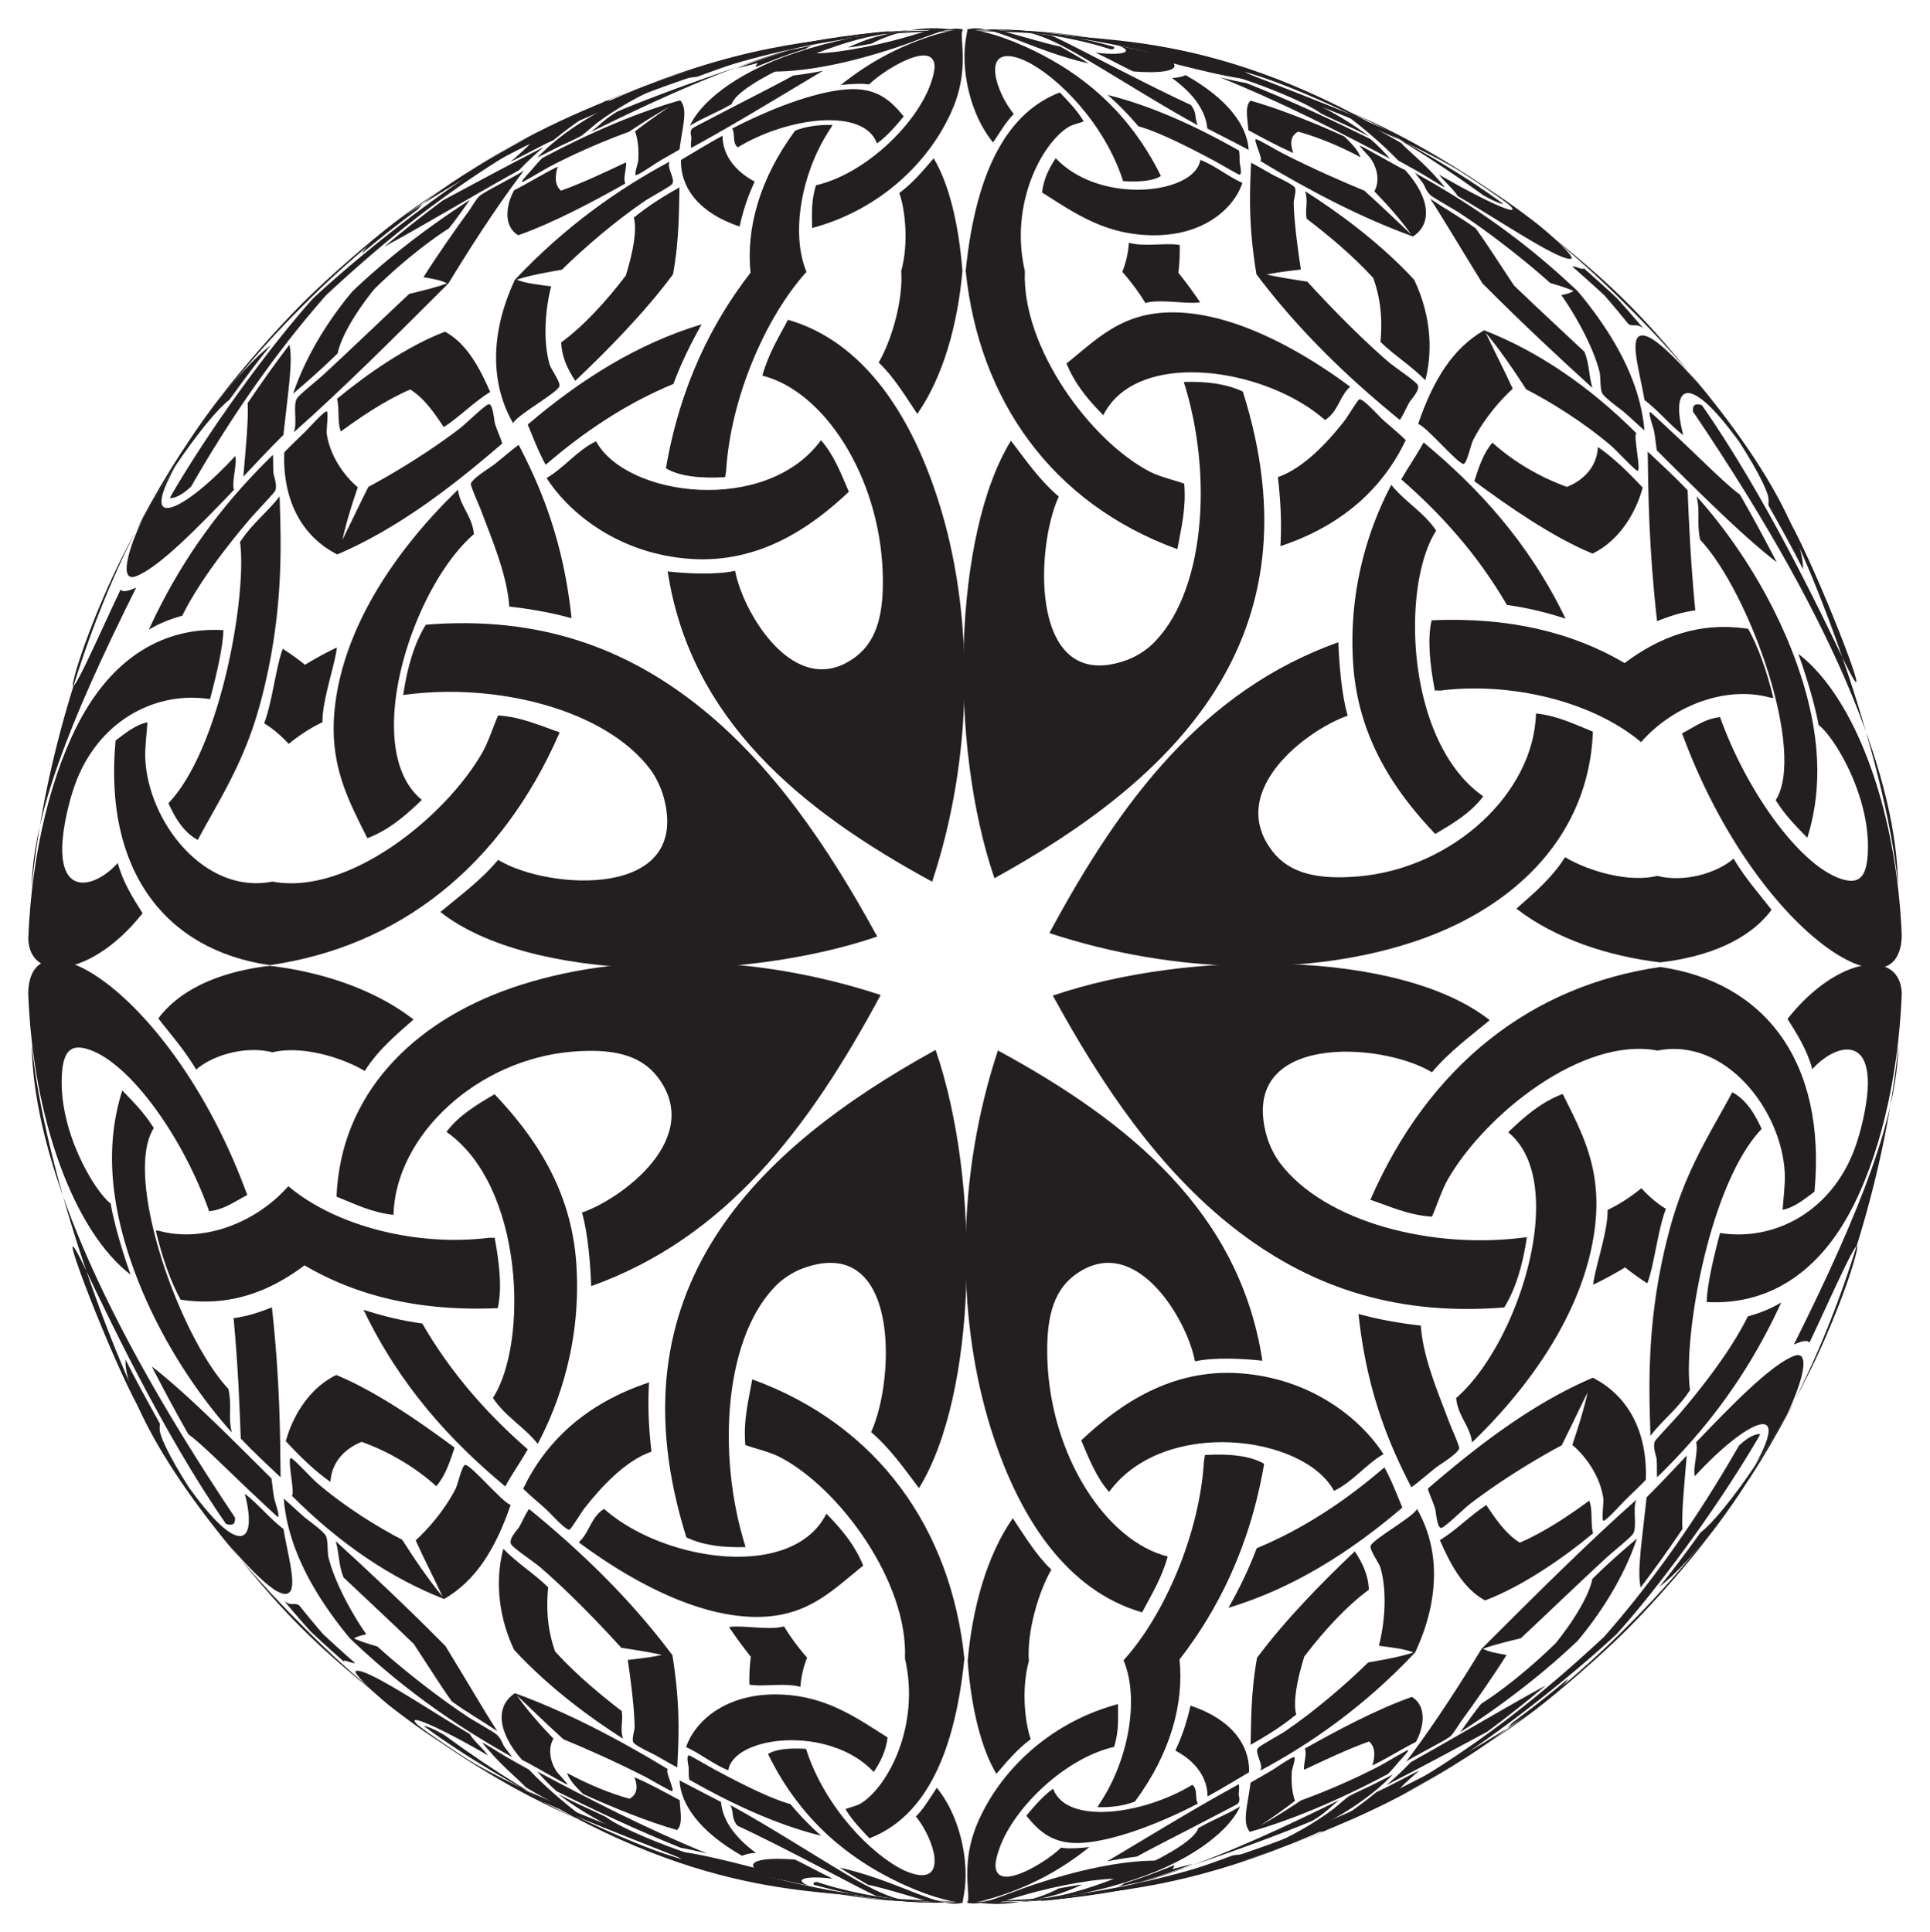 <svg xmlns="http://www.w3.org/2000/svg" viewBox="0 0 1646.054 1648.161"><g fill="#231F20"><path d="M1358.123 330.891c-3.427-12-2.295-19.382-6.743-30.749-16.804-15.877-38.1-35.383-60.14-56.61-13.57-20.444-23.801-36.538-32.548-48.654-13.422-9.717-25.228-16.153-38.922-25.355 10.047 15.124 24.332 39.454 44.545 72.18 33.883 34.135 68.704 66.436 93.808 89.188zM1209.459 361.726c6.393 1.242 33.505 33.75 38.678 34.013 2.887.114 6.273-16.452 8.195-20.237 9.648-18.903 23.613-34.593 33.844-43.915-7.823-17.01-16.503-33.69-23.09-47.828 11.962 14.399 23.51 31.196 34.564 48.35 20.094 10.33 48.409 27.583 72.56 48.259 4.657 3.992 20.405 21.141 22.373 21.218 3.473.08-4.015-31.13-.885-31.97-40.994-40.935-84.875-70.322-129.946-87.902-26.952 15.63-43.399 42.399-56.293 80.012zM1171.184 237.097c7.53 20.82 7.546 39.552 6.179 54.581 12.33 11.955 26.049 20.137 38.252 32.684 5.57-21.094 6.419-52.262-9.538-85.783-30.86-33.223-66.963-58.955-92.96-75.46 2.863 8.669-.196 14.32 1.261 23.4 16.732 12.871 37.736 29.78 56.806 50.578zM1074.762 137.264c43.328 26.165 87.155 48.85 130.317 64.457 16.76-10.773 14.584-33.247-6.767-56.776-3.396-.91-36.236-20.354-38.429-20.6-1.246-.126 8 9.118 9.426 11.297 7.242 11.114 6.341 21.624 2.806 27.532 11.726 12.074 23.167 25.026 31.436 36.817-12.847-12.034-26.215-25.105-39.903-37.328-18.253-7.48-44.964-19.22-69.499-31.745-4.676-2.39-21.2-12.167-22.864-12.228-2.991-.08 6.789 18.073 3.477 18.574zM1514.449 682.58c8.558 13.66 18.05 22.774 26.974 32.082 10.331-32.884 14.193-77.141-5.297-137.714-21.34-66.19-59.463-120.698-89.139-153.56 3.391 14.037-.186 21.323 3 36.957 42.38 45.129 90.647 181.274 64.462 222.234zM1445.874 520.639c-4.077-41.988-5.383-74.736-6.552-102.458-11.057-11.597-22.4-22.048-34.052-32.955.599 36.564.821 81.053 8.016 144.666 10.342-4.255 20.93-7.68 32.588-9.253z"/><path d="M1272.823 377.6c-7.364 8.488-11.425 20.264-15.425 32.855 28.543 21.082 66.16 47.47 100.853 61.78 23.809-11.556 37.46-36.306 42.732-56.314-12.294-13.2-24.978-25.542-38.154-34.617-.763 15.719-10.96 27.888-26.406 34.02-22.18-7.867-45.439-21.25-63.6-37.724zM999.59 66.573c19.64 14.066 29.01 29.307 30.061 42.996 11.611 6.092 23.36 11.896 35.301 18.273-1.118-20.066-17.077-43.21-53.813-63.76-2.435 1.273-6.052 2.16-11.55 2.491zM1285.22 516.073c17.81 2.371 34.316 6.533 50.019 11.675-31.464-65.29-74.765-111.917-121.092-150.348-5.7 10.55-12.725 20.48-19.07 31.502 33.66 29.313 64.859 63.691 90.143 107.171zM1185.588 135.437c-5.251-5.987-10.265-11.307-16.865-16.91-32.09-15.834-66.479-32.055-105.569-47.625-6.552-1.171-14.194-2.871-22.357-4.791 54.833 22.213 101.116 46.261 144.79 69.326zM1510.008 595.138l2.403.095c-5.742-23.788-13.09-43.944-21.393-58.82-41.27-6.313-75.189 6.481-105.39 29.187-44.809-26.308-98.716-39.362-164.634-36.492-3.53 15.046-1.87 35.544 2.734 59.899l4.733.057c58.746-7.472 128.957 8.52 171.174 43.966 28.345-32.196 73.513-48.239 110.373-37.892zM1293.289 775.097c33.071 25.578 78.033 40.588 122.746 45.834 40.767-4.764 75.552-18.946 94.908-44.85-10.575-13.625-22.172-26.48-32.438-43.675-13.222 11.858-41.375 20.772-65.093 14.744-24.093 5.984-58.74-4.039-78.643-15.982-10.848 17.495-26.173 30.42-41.48 43.93z"/><path d="M1533.765 557.734c6.269 17.298 14.19 43.27 17.238 60.585 14.48 11.327 45.704 63.593 41.81 112.386-1.482 18.346-8.269 22.555-19.528 19.857-34.95-8.44-82.568-72.455-106.249-138.833-12.87 1.32-21.796 8.36-32.445 13.807 62.583 169.87 186.244 246.04 187.374 172.225-4.503-108.676-40.279-203.282-88.2-240.027zM957.206 231.906c8.18 9.268 15.101 18.91 19.646 26.557 12.37-3.68 36.082 1.323 46.727-.642a421.159 421.159 0 00-18.592-25.218 154.679 154.679 0 001.163-23.592c-11.047-2.128-30.01 1.752-43.354-1.92-.362 6.89-2.087 15.898-5.59 24.815zM1428.122 370.555c-3.776-3.498-20.09-18.968-20.75-19.035-2.024-.131 2.745 13.089 3.325 16.186 1.25 6.72 1.391 10.758 2.396 16.523 39.268 39.01 74.021 73.613 102.274 95.395-9.565-18.43-19.99-37.858-31.427-57.735-12.226-8.794-35.231-32.25-55.818-51.334zM1193.855 358.22c3.165-4.53 4.696-8.717 8.121-14.985 1.324-2.426 9.193-10.138 7.19-14.677-1.503-3.359-19.721-15.33-24.765-19.67-25.26-21.755-51.88-49.386-69.359-68.6-11.54-1.832-23.208-3.539-34.544-6.087 9.062-2.006 19.195-3.1 28.995-4.272-2.718-17.862-5.78-40.782-6.13-56.826-.061-3.073 2.798-11.038.75-13.402-2.754-3.155-15.616-8.93-18.72-10.652-7.865-4.36-12.458-7.175-18.375-10.235-1.004 22.915-2.707 51.316 4.583 95.164 35.991 47.848 77.38 87.657 122.254 124.243zM1378.967 254.274c-10.126-9.422-20.476-18.696-28.507-25.75 1.31 2.858-8.4-2.347-9.285-.977 9.424 8.2 18.463 16.337 27.149 24.385a760.507 760.507 0 0120.55 24.525c5.062 2.632 6.327-1.023 12.615 3.555-6.36-7.505-14.496-16.907-22.522-25.738zM1160.227 134.083c-1.237-4.736-6.897-11.3-13.8-17.755-24.971-11.423-56.822-24.105-79.929-30.448-5.063 5.058-2.374 15.392-1.836 25.176 12.94 6.99 25.894 13.987 38.463 19.433-3.45-9.048-1.913-15.046 4.062-18.186 15.718 4.324 34.804 11.88 53.04 21.78zM934.554 44.983c11.606 5.46 22.165 11.271 31.898 15.913 26.912 2.21 38.837-1.427 34.341-6.773 30.34 7.742 54.518 13.277 66.835 13.694-11.38-4.79-28.33-10.952-49.001-16.98l-.74-.09c-3.786 1.233-30.73-4.782-63.84-11.78 13.747 5.057 3.738 8.681-18.156 6.07l-1.337-.054zM1206.8 147.478c2.054 2.766 4.414 5.399 7.177 9.435 1.082 1.577 2.57 6.599 6.348 9.795 2.818 2.377 18.97 11.384 24.102 14.728 26.093 17.02 56.886 41.24 77.73 59.965 6.719 1.991 13.167 3.926 19.85 6.769-2.385 1.84-6.323 2.664-10.37 3.604 13.03 18.43 27.49 45.068 32.608 65.585 1.013 4.083.289 14.998 2.427 18.35 2.89 4.503 15.135 12.99 18.122 15.575 7.617 6.581 12.07 10.974 17.707 15.83-2.874-33.96-18.754-72.994-56.727-118.496-48.874-46.49-95.296-76.862-138.975-101.14zM862.753 26.194c-20.969-.615-32.614.032-36.449.237 2.836-.208 10.637-1.093 23.374-1.164 8.383.06 16.936.403 28.182 1.393-5.128-.559-7.995-.65-1.792-.246-2.045-.104 7.552.473 18.031 1.397-12.335-1.073-21.4-1.422-31.346-1.617z"/><path d="M968.779 41.176c7.321 1.381 15.61 3.145 20.48 3.843-50.089-14.363-96.7-17.128-98.936-17.06-1.265.042 3.697.267 21.288 2.088 48.292 5.007 90.942 14.932 97.81 17 16.16 4.063 39.592 11.06 55.078 16.443-23.617-11.53-108.185-33.597-213.78-36.528-16.616-.598-25.061-.355-25.852-.35-.769.006 5.56-.223 18.077-.373 22.411-.266 65.593-1.653 125.835 14.937z"/><path d="M1265.313 166.751c8.833 4.92 14.127 7.035 16.922 7.23-75.236-54.939-168.988-95.96-205.81-108.103-4.818-1.589-8.841-2.83-10.832-3.418-25.603-7.547 92.485 34.798 133.692 56.42 13.705 7.453 30.8 17.376 46.63 27.546C1172.553 102.285 1002.168 39.37 894.29 29.68c76.935 5.885 190.1 5.762 371.023 137.071zM1483.343 376.98c-7.165-12.128-15.624-24.993-28.463-41.953-17.5-21.257-38.51-42.87-48.753-47.464-19.89-8.866-8.318 25.589-3.563 53.658 10.933 8.175 22.958 22.498 33.082 30.003-11.262-42.707 4.062-54.929 47.697 5.756z"/><path d="M1150.716 95.241c16.55 7.646 31.397 15.136 51.157 26.152 3.16 1.54 7.39 3.502 12.47 6.203 29.23 15.543 112.415 69.953 173.45 130.692 61.618 61.555 112.788 140.116 119.927 164.125 1.19 4.023.4 6.39.548 8.656 11.52 20.562 20.586 36.762 29.512 54.479.852-34.165-49.986-125.347-150.205-224.854C1288.152 160.216 1194.4 113.78 1150.716 95.24z"/><path d="M1527.06 445.839c23.439 42.616 69.209 160.007 52.735 131.641-1.458-2.515-3.924-7.257-6.518-12.672-20.806-43.462-68.466-143.128-121.78-219.18-5.274-1.751-8.226-.422-7.584 5.433 129.798 191.838 173.447 319.328 174.896 403.206-10.952-107.782-72.456-278.75-117.463-352.898 9.805 15.232 19.292 31.69 25.715 44.47zM1358.553 624.124c-15.298-6.127-30.092-13.615-48.557-15.524-1.71 67.873-71.119 132.446-152.255 139.067-33.324 2.692-57.53-2.204-72.466-21.463-40.337-52.238 30.738-104.269 64.136-115.7-5.338-18.005-7.23-44.77-8.015-62.639-114.703 40.948-185.279 134.284-246.384 248.075 107.33 35.37 223.939 37.401 314.81 6.02 84.325-29.2 145.483-90.686 148.73-177.836zM864.632 97.277c-15.419-19.042-26.763-55.522.969-48.592 2.544.64 6.112 1.882 9.209 3.355 27.11 12.908 67.461 53.457 83.082 102.492 14.435.838 25.806-.224 32.226-4.44-29.267-59.315-72.477-89.244-107.23-106.32-26.56-13.036-46.194-17.828-57.725-18.983-.18 3.174-3.162 12.563-2.481 28.155.96 21.764 8.072 48.569 24.256 68.625 6.07-8.835 10.92-17.698 17.694-24.292z"/><path d="M1060.009 334.057c-13.926-6.64-31.011-8.86-50.356-8.239 25.64 80.913 17.6 182.172-27.668 224.458-5.943 5.536-14.212 10.28-20.895 12.733-82.763 30.154-78.67-94.656-58.104-139.447-16.189-13.723-28.255-31.2-40.755-47.627-49.15 79.598-53.47 258.453-14.083 373.21 152.666-84.26 278.543-204.124 211.86-415.088z"/><path d="M1004.165 468.483c3.215-18.052 7.61-34.528 5.851-55.861-6.62-2.61-20.327-5.623-29.128-10.143-50.883-26.233-109.613-106.326-106.808-171.265-13.302-57.002 14.44-108.94 37.3-122.961 3.559-2.173 10.164-3.511 12.912-4.72-6.11-10.148-13.54-17.364-20.414-24.688-42.902 16.483-71.333 63.721-80.264 152.253 11.34 110.097 73.373 198.34 180.55 237.385zM928.621 54.144c-7.466-4.822-18.194-11.055-24.31-14.446-12.632-2.365-43.046-11.885-52.322-13.873-4.328-.926-3.812-.734.038-.58 10.444.421 54.342 3.555 95.343 16.843 3.76-.085 2.867-1.362 2.602-2.232-56.842-15.661-98.52-15.388-116.745-14.304-8.03.48-7.01 1.035-7.834-.38 18.174-6.245 53.968 17.936 103.228 28.972z"/><path d="M917.782 30.295c6.494.735 12.69 1.52 22.852 3.227 44.077 6.832 159.166 43.603 186.084 63.322 15.49 7.46 26.105 11.718 40.79 19.452-20.82-16.367-62.622-40.01-121.994-58.848-54.066-17.138-96.092-23.452-127.732-27.153zM1195.243 122.156a724.798 724.798 0 00-52.26-27.96c7.364 5.817 27.923 20.496 49.558 42.74 6.64 3.733 11.8 6.48 19.856 11.123 3.732 2.151 18.289 11.417 19.775 11.603.479.044-8.01-9.302-9.85-11.295-10.325-11.171-24.575-22.936-27.08-26.211zM896.774 30.421c-8.858-1.586-15.666-2.436-22.18-3.186 10.674 2.062 24.112 7.068 49.272 21.794 30.24 17.705 67.54 41.48 97.738 57.841-3.202-7.063-.442-10.514-6.012-17.375-42.2-19.349-108.943-55.527-118.818-59.074zM1224.074 711.38c15.469-9.13 30.657-18.218 40.925-32.128-66.402-46.333-70.184-180.202-40.117-226.578-10.914-16.229-26.48-24.37-38.253-39.057-17.566 33.166-37.341 87.18-32.417 154.416 4.682 63.11 36.475 108.19 69.862 143.347zM1308.321 188.82c-17.484-13.337-31.43-22.926-44.771-31.597 54.557 37.007 15.894 21.859-36.06-8.198 2.33 3.855 12.953 13.065 15.537 18.071 37.618 22.163 87.651 56 97.045 53.583 3.349-.9-14.016-18.045-31.75-31.86zM1034.854 136.747c4.083 2.176 21.255 12.19 22.166 12.23 2.759.071.379-8.569.298-10.527-.16-4.183.117-6.639-.642-10.054-39.575-22.414-76.933-38.756-111.938-47.378 8.848 7.708 17.648 16.62 26.175 26.729 16.414 4.403 41.982 17.296 63.941 29zM909.611 310.03c7.205 17.75 18.733 31.328 31.38 44.159 28.533-57.024 137.96-40.898 189.03 4.085 11.093-6.65 12.636-20.723 21.509-28.36-40.602-30.221-103.955-67.3-160.27-63.12-37.566 2.834-57.132 23.702-81.649 43.237zM1089.85 406.99c2.472 20.418 3.32 40.23 2.172 58.887 54.523-18.008 88.186-51.096 106.894-90.444-6.186-6.094-11.758-10.442-19.706-17.589-3.658-3.297-15.711-17.122-19.681-17.254-1.304-.017-10.067 14.743-12.635 18.04-14.565 18.709-35.263 40.864-57.044 48.36zM900.422 134.924c-5.22 8.022-10.155 16.843-11.667 29.25 24.31 15.328 48.307 32.49 82.798 35.884 53.382 5.198 81.327-22.92 88.025-44.038-12.357-5.612-23.69-15.003-35.812-19.617-4.692 29.233-85.37 38.816-123.344-1.479z"/><g><path d="M1112.828 1491.586c2.178 5.052-1.435 13.082-.562 18.056 16.394-7.738 36.82-17.48 55.35-24.115 5.882 4.87 5.069 13.72 2.755 20.497 11.889-5.662 25.472-14.219 37.269-20.186 7.184-13.113 9.158-30.851-3.485-38.351-30.305 10.644-65.463 29.517-91.327 44.099zM1208.522 1287.216c-3.715 7.192-36.997 25.34-39.495 31.308-1.375 3.344 7.168 14.67 8.356 18.784 5.909 20.617 3.573 47.708-1.362 66.57 10.933 1.401 21.75 2.592 29.485 5.729-12.589 4.009-25.524 6.208-38.642 8.514-18.702 18.426-46.164 42.032-70.994 58.818-4.726 3.19-21.25 11.946-23.024 14.254-3.127 4.11 5.479 14.81 1.938 19.247 43.063-23.055 88.625-54.594 132.17-100.9 22.081-47.273 20.254-89.925 1.568-122.324zM1296.178 1315.91c-12.569-7.87-21.045-21.023-28.586-32.077-13.565 8.793-25.82 21.627-39.578 29.97 8.354 18.993 19.355 41.048 38.547 51.405 32.002-12.11 67.066-36.423 92.12-57.277-2.303-7.63-.017-19.923-3.286-27.816-16.726 12.268-38.024 26.755-59.217 35.796zM1395.656 1279.275c-40.865 36.224-83.991 79.161-132.082 127.229-27.743 45.724-48.99 76.015-64.346 96.205 6.459-4.551 32.287-17.236 37.53-21.411 2.941-2.35 7.372-10.25 9.58-13.267 11.331-15.467 27.288-38.334 38.583-56.311-7.027-1.253-14.662-2.375-20.122-5.293 11.256-4.038 21.909-6.394 32.287-8.96 20.701-19.342 49.396-47.026 73.49-69.217 4.667-4.294 20.066-16.52 22.222-19.827 3.835-5.915-.716-22.057 2.858-29.148zM898.185 1525.793c-9.124 6.58-16.133 15.037-22.841 23.054 11.006 13.504 23.099 25.175 49.175 23.062 28.548-2.341 66.967-17.71 97.186-33.418-2.904-4.247.222-12.252-4.826-16-42.592 25.884-107.655 34.139-118.694 3.302zM1002.459 1493.254c18.182 9.694 27.404 23.848 27.422 39.177 11.63-6.393 23.443-13.582 35.42-20.686.619-23.75-15.504-45.356-49.974-56.832-2.693 12.555-6.703 25.233-12.868 38.34z"/><path d="M1167.465 1356.073c-.524-12.934-5.641-23.139-12-32.75-25.855 24.517-58.538 57.367-83.366 90.847-5.615 31.366-4.97 57.007-5.484 74.193 12.992-7.366 26.095-15.341 38.897-25.829-2.72-10.499.327-28.234 6.87-49.456 16.843-22.149 36.443-43.419 55.083-57.005zM1434.893 1304.328c-.754-14.403 1.419-35.956 3.692-62.715-11.05 11.647-22.506 24.034-34.196 35.584-3.824 35.91-8.32 62.707-5.112 76.924 11.49-15.044 23.173-31.346 35.616-49.793zM1071.833 1320.641c-7.043 18.653-15.318 35.333-24.1 50.855 54.847-16.553 103.14-47.01 148.284-85.49-4.685-11.234-9.151-23.24-15.297-34.316-33.358 28.715-69.149 52.507-108.887 68.951zM1203.182 1503.17c-6.258 6.765-13.788 13.604-20.613 19.511 32.52-16.62 61.867-32.7 85.786-45.428 18.029-13.342 34.497-26.449 50.083-39.555-29.896 16.052-70.126 40.285-115.256 65.472zM937.463 1539.082c-.466.838-.934 1.672-1.404 2.501 11.415.26 22.065-1.05 31.884-4.809 30.513-41.263 41.905-83.677 38.071-121.233 32.138-41.392 59.848-95.206 72.169-166.875-11.614-6.837-29.14-8.727-50.477-7.554-.28 1.645-.562 3.287-.845 4.926-3.701 62.714-34.026 132.158-68.576 170.204 14.163 34.133 3.387 87.223-20.822 122.84zM863.77 1295.1c-22.368 32.057-34.591 77.238-38.484 121.962 3.208 40.758 11.69 74.823 24.539 96.057 8.658-10.08 17.557-20.877 29.267-29.587-5.072-14.485-8.098-43.205-1.583-66.6-1.86-24.602 8.094-58.872 19.197-78.014-12.88-12.184-22.375-28.105-32.936-43.819z"/><path d="M929.081 1575.615c-7.483.855-18.161 1.6-24.117.485-12.665 12.16-43.62 30.726-52.885 22.837-4.356-3.731-3.704-10.502.09-21.597 11.803-34.454 55.447-77.359 97.99-87.191 4.258-13.615 3.4-24.421 3.342-36.484-59.468 15.87-102.47 58.789-120.668 103.597-13.354 32.96-4.999 57.613-7.514 66.156 7.59-.625 19.116-3.175 34.528-8.739 19.741-7.131 43.757-18.563 69.234-39.064zM1399.9 1013.603c-10.353 8.435-20.807 14.781-28.846 18.503.455 18.077-10.575 48.504-12.286 63.77a300.484 300.484 0 0027.21-14.768c6.175 4.923 12.487 9.462 18.967 13.601 5.876-15.275 8.903-45.352 15.88-63.566-5.99-3.485-13.548-9.542-20.926-17.54zM1033.4 1550.403c4.071-2.143 21.126-10.866 22.065-11.674 2.85-2.48.97-6.639 1.029-8.175.137-3.368.607-5.977.095-8.567-39.557 21.624-76.055 44.24-112.413 65.817 8.566-1.72 17.061-3.045 25.434-4.087 16.658-9.192 41.99-21.844 63.79-33.314zM1217.766 1269.86c1.73 5.85 3.85 9.62 6.172 16.915.9 2.824 1.556 16.6 5.254 16.551 2.734-.06 19.443-16.542 24.67-20.554 26.491-20.304 57.23-38.844 78.083-49.91 7.595-15.078 14.809-30.54 22.1-45.072-3.172 14.369-7.975 29.747-13.071 44.73 11.278 9.477 23.57 26.244 26.433 45.46.545 3.715-1.785 19.405.18 19.258 2.612-.227 15.231-14.379 18.243-17.336 7.686-7.55 12.117-11.553 17.833-17.64 1.482-37.083-12.347-70.281-45.168-87.042-49.754 21.197-95.75 55.736-140.729 94.64zM952.997 1609.466c7.83-1.63 14.404-3.02 18.714-3.884 12.19-3.625 35.315-11.289 45.766-15.669a3376.91 3376.91 0 00-17.695 4.516c1.133-1.188 1.748-2.37 1.755-3.417-10.826 4.39-29.604 11.746-42.678 15.47-.488.616-2.357 1.694-5.862 2.984zM1263.22 1453.395c-8.063 10.175-13.037 17.553-17.83 24.227 28.085-18.136 65.754-45.176 100.179-78.055 26.946-32.14 42.797-63.87 50.506-87.197-12.094 10.416-24.56 21.194-37.99 34.447-2.392 12.584-13.905 33.26-31.22 54.787-22.354 21.903-45.956 40.51-63.645 51.791z"/><path d="M1501.32 1223.31c-4.532-.214-10.45 2.603-18.173 9.788-41.448 72.255-80.974 124.337-115.1 163.18-43.649 40.598-96.109 84.889-164.09 125.417-3.998 3.401-3.094 3.92.92 2.647a762.91 762.91 0 004.629-2.65c59.905-34.931 128.534-89.996 169.269-127.753 31.673-35.05 82.718-102.674 119.866-165.843a801.49 801.49 0 002.679-4.786zM1183.596 1513.327c3.434-3.37 5.2-5.562 9.003-10.004 1.475-1.726 9.947-10.547 8.167-10.44-1.337.096-19.29 10.965-24.19 13.523-24.592 12.824-50.314 23.379-66.953 29.36-11.55 7.76-23.3 15.09-34.684 21.483 9.327-6.232 19.662-13.481 29.582-21.154-1.926-4.996-3.527-13.742-2.716-25.028.169-2.284 3.805-12.344 1.858-12.239-2.628.163-15.623 9.334-18.725 11.185-7.872 4.7-12.443 7.105-18.379 10.688-2.597 20.47-7.39 34-.56 41.871 33.287-9.294 74.14-26.036 117.597-49.245z"/><path d="M1268.026 1487.558c31.92-21.937 76.938-56.958 119.622-100.012 42.966-42.72 77.966-87.418 99.363-118.519-10.426 15.94-22.029 31.934-31.862 44.281-14.184 18.643-43.192 52.476-67.489 76.729-23.95 23.849-58.429 53.287-77.888 68.236-11.208 8.569-26.476 19.408-41.746 29.285z"/><path d="M1337.429 1432.025c-15.03 12.692-29.487 24.08-48.066 37.903-4.658 8.234-71.322 54.407-151.066 88.29-31.377 13.324-54.533 21.081-68.45 25.748-37.786 12.667 30.62-9.294 62.523-23.11-4.884 1.852-6.203 1.828-6.546 1.55-106.923 47.325-178.037 52.219-234.27 56.326 200.42-17.266 428.272-154.855 445.875-186.707z"/><path d="M1051.384 1582.723c-13.43 4.927-29.986 11.025-48.917 16.783 21.864-3.574 14.348 1.556-28.85 9.685a777.212 777.212 0 01-19.777 3.423c-77.198 12.24-74.119 8.661-54.206 7.073-15.222 1.341-26.56 1.929-38.359 2.244-22.931.39-35.284-.344-37.757-.406-1.71-.043 6.008.333 24.463-.246 72.157-1.74 136.874-13.04 178.242-24.016 38.206-10.147 50.795-18.303 25.16-14.54z"/><path d="M898.828 1617.891c-5.24 1.4-10.175 2.27-11.608 2.591 23.605-2.75 47.08-6.305 80.375-17.343 53.99-17.924 82.374-44.52 90.058-62.158-12.328 7.35-23.386 11.32-35.602 18.453-5.865 18.461-86.456 52.688-123.223 58.457z"/><path d="M995.32 1604.396c3.18-.887 7.544-2.227 6.23-2.233-6.312 1.595-19.402 4.698-27.781 6.444-48.04 10.005-104.864 13.406-100.982 13.33-12.862.78 14.958-.137 37.186-8.84 3.581-1.403 10.165-4.072 12.914-5.431-5.998.525-13.171 2.032-19.817 3.2-39.496 20.323-70.893 11.292-78.352 10.762 11.417.713 70.502 5.9 170.602-17.232z"/><path d="M864.13 1622.204c-14.91 1.214-25.374 4.494 1.273-3.347 2.534-.746 6.072-1.815 9.139-2.69 27.134-7.737 63.21-14.515 80.555-13.358 14.446-5.493 25.782-11.182 32.266-15.7-32.229-.15-70.312 8.92-104.52 20.144-26.843 8.812-46.926 19.592-57.596 15.633.152-1.5-2.426-1.416-2.03-1.34 1.14.22 8.246 1.393 23.68 1.403 5.787.083 10.55.005 17.233-.745zM974.066 1375.382c7.808-14.798 16.639-28.817 21.869-47.661-52.572-13.101-99.746-85.847-102.649-167.606-1.168-33.55 4.054-57.77 22.861-72.08 51.455-38.977 96.453 37.505 103.008 73.191 16.924-3.6 41.357-2.29 57.511-.52-19.258-126.076-112.572-203.3-225.567-264.633-35.5 107.167-35.134 223.386-8.34 314.902 24.783 84.447 67.931 146.135 131.307 164.407zM1545.72 911.997c22.043-24.584 62.455-32.418 41.481 50.4-1.753 6.898-4.5 15.594-7.17 22.048-21.37 51.545-69.161 74.308-113.057 67.333-6.335 24.005-10.844 44.156-11.425 58.876 51.35 2.877 92.837-23.835 120.534-73.47 25.917-46.524 42.97-115.666 45.921-189.542-1.023-38.455-54.519-32.801-97.476 21.496 8.372 13.318 16.428 25.83 21.192 42.86z"/><path d="M1282.91 1115.292c9.49-15.149 15.828-35.736 19.334-59.993-79.62 11.072-172.41-12.411-210.727-63.423-4.993-6.666-9.137-15.66-11.177-22.825-24.893-88.168 97.87-80.552 140.954-54.357 14.579-17.521 32.498-30.475 49.245-44.476-76.804-60.411-257.627-60.242-372.579-20.952 42.546 77.916 90.76 148.504 154.72 198.493 60.218 47.004 132.93 75.396 230.23 67.533z"/><path d="M1168.747 1023.447c16.94 5.714 32.03 12.962 52.482 14.433 3.433-7.163 8.183-22.431 13.624-31.914 31.925-55.465 114.942-122.063 178.88-109.803 57.634-11.547 106.082 50.741 108.503 105.002.397 9.115-1.472 23.935-1.898 30.849 10.123-1.947 18.84-9.335 27.193-15.46 10.404-111.305-42.77-178.912-131.492-191.688-109.92 15.831-197.319 83.87-247.292 198.581zM1529.979 1146.892c5.102-2.25 11.504-4.568 13.264-1.579 16.425-34.174 48.552-108.367 39.034-72.967-3.554 13.191-11.395 36.242-25.043 67.902-34.722 80.49-87.638 152.606-106.793 166.901-13.497 18.658-23.489 32.148-35.131 46.414 25.687-19.492 76.636-80.96 118.982-166.306 42.034-84.795 75.153-195.546 84.856-296.09-1.12 59.87-30.566 138.427-89.169 255.725zM1202.377 1527.775c15.198-8.147 30.065-16.913 40.415-23.525-62.516 38.259-63.624 32.668-32.215 6.06-10.294 4.766-25.5 13.435-36.628 18.383-18.65 15.575-40.881 28.701-36.145 28.973 2.129.1 33.148-12.87 64.573-29.891z"/><path d="M1078.83 1576.278c1.794.313 2.279 1.113.87 2.268 54.575-21.378 87.821-43.475 108.185-64.839-5.954 2.99-11.367 5.883-19.04 9.675-3.537 1.746-15.03 6.727-19.023 9.255-1.305.83-10.677 8.992-13.372 11.017-15.034 11.298-35.946 23.361-57.62 32.624zM1496.461 1250.527c8.354-11.748 18.2-27.534 27.337-43.589 14.011-28.778 20.47-55.415 6.618-50.427-19.668 7.15-54.278 42.901-83.778 73.72 1.96 7.841-2.996 22.335-1.188 28.95 42.558-46.327 84.06-67.064 51.011-8.654zM922.164 1228.67c6.835 16.186 13.23 32.182 23.777 43.949 46.756-63.898 166.037-48.47 191.798-.9 15.813-7.438 27.07-22.56 42.197-31.343-19.98-31.007-62.758-65.004-123.195-69-57.24-3.71-101.11 25.618-134.577 57.294z"/><path d="M906.403 1619.123a693.478 693.478 0 0029.668-3.866c26.626-4.551 134.645-41.392 183.619-62.29 11.359-6.928 13.42-10.274 22.56-17.467-39.293 19.34-99.894 48.549-156.637 66.38-36.08 11.327-55.669 14.563-79.21 17.243zM1432.634 1205.79c-3.85 4.496-20.327 21.921-21.093 23.495-2.296 4.807 1.156 12.711 1.37 15.556.449 6.124.054 10.74.42 15.28 39.172-38.089 76.189-84.403 105.863-149.088-8.88 5.334-18.41 9.13-28.528 11.868-13.204 27.083-36.965 58.27-58.032 82.888zM1332.797 933.18c-18.097 6.775-32.52 19.185-46.487 32.684 52.613 42.575 9.038 180.484-44.416 226.698 1.643 15.895 11.771 23.435 13.568 37.868 38.966-37.482 94.222-103.62 104.58-181.61 6.705-50.888-10.326-81.75-27.245-115.64zM1211.776 1130.738c-18.612-2.088-36.473-5.284-53.137-9.949 6.797 64.25 25.025 109.477 45.087 147.865 6.804-4.906 12.146-9.8 20.439-16.399 3.837-3.046 18.636-11.804 20.348-16.652.54-1.598-7.03-18.425-8.66-22.788-9.186-24.55-22.314-54.98-24.077-82.077zM1502.478 963.035c-5.9-13.151-13.372-25.131-25.046-31.318-18.435 34.581-39.319 65.246-53.087 115.76-21.293 78.274-17.663 141.122-16.721 177.264 11.427-14.596 23.135-22.791 33.768-38.935-6.145-44.825 16.42-176.187 61.086-222.77z"/></g><g><path d="M533.288 156.575c-2.179-5.052 1.435-13.082.562-18.056-16.395 7.739-36.82 17.48-55.35 24.115-5.882-4.87-5.069-13.72-2.755-20.497-11.89 5.662-25.472 14.219-37.269 20.186-7.185 13.113-9.157 30.851 3.485 38.35 30.305-10.643 65.463-29.516 91.327-44.098zM437.594 360.945c3.715-7.192 36.997-25.34 39.495-31.308 1.375-3.343-7.168-14.67-8.356-18.784-5.91-20.617-3.574-47.708 1.362-66.57-10.933-1.401-21.75-2.592-29.485-5.73 12.589-4.008 25.524-6.208 38.642-8.513 18.701-18.426 46.164-42.032 70.994-58.818 4.726-3.19 21.25-11.946 23.024-14.254 3.126-4.11-5.479-14.81-1.938-19.247-43.064 23.055-88.625 54.594-132.17 100.9-22.082 47.273-20.253 89.925-1.568 122.324zM349.938 332.25c12.57 7.871 21.046 21.023 28.586 32.077 13.566-8.793 25.82-21.626 39.578-29.97-8.353-18.992-19.355-41.048-38.547-51.405-32.003 12.11-67.066 36.423-92.12 57.278 2.303 7.628.017 19.922 3.285 27.816 16.727-12.268 38.025-26.755 59.218-35.796zM250.46 368.886c40.865-36.224 83.99-79.161 132.082-127.229 27.743-45.724 48.989-76.015 64.346-96.205-6.46 4.551-32.287 17.235-37.53 21.411-2.942 2.35-7.372 10.25-9.58 13.267-11.332 15.467-27.289 38.334-38.584 56.31 7.028 1.253 14.663 2.376 20.123 5.294-11.256 4.039-21.909 6.393-32.288 8.96-20.7 19.342-49.395 47.026-73.49 69.218-4.666 4.293-20.065 16.52-22.222 19.826-3.835 5.914.716 22.057-2.857 29.148zM747.931 122.368c9.124-6.58 16.133-15.036 22.841-23.054-11.007-13.504-23.1-25.175-49.175-23.062-28.548 2.341-66.967 17.709-97.186 33.418 2.904 4.247-.222 12.252 4.826 16 42.592-25.884 107.655-34.139 118.694-3.302zM643.657 154.907c-18.182-9.694-27.404-23.848-27.423-39.177-11.63 6.393-23.443 13.582-35.419 20.686-.62 23.75 15.504 45.357 49.973 56.832 2.694-12.555 6.704-25.233 12.87-38.34z"/><path d="M478.65 292.088c.525 12.934 5.642 23.139 12.002 32.75 25.854-24.517 58.537-57.367 83.365-90.847 5.614-31.366 4.97-57.007 5.483-74.193-12.992 7.367-26.095 15.342-38.897 25.83 2.72 10.499-.327 28.234-6.869 49.456-16.843 22.147-36.443 43.418-55.083 57.004zM211.222 343.832c.754 14.403-1.418 35.957-3.691 62.716 11.05-11.648 22.505-24.034 34.195-35.584 3.825-35.91 8.32-62.707 5.112-76.924-11.49 15.044-23.173 31.345-35.616 49.792zM574.283 327.52c7.043-18.653 15.318-35.333 24.101-50.855-54.848 16.553-103.14 47.01-148.285 85.49 4.685 11.234 9.151 23.239 15.298 34.316 33.357-28.716 69.148-52.508 108.886-68.952zM442.934 144.99c6.258-6.765 13.788-13.604 20.613-19.51-32.521 16.62-61.868 32.7-85.786 45.427-18.03 13.342-34.497 26.45-50.083 39.555 29.896-16.05 70.125-40.284 115.256-65.471zM708.653 109.079c.466-.838.934-1.672 1.404-2.501-11.415-.26-22.065 1.05-31.884 4.81-30.513 41.262-41.905 83.676-38.07 121.232-32.138 41.392-59.849 95.206-72.169 166.875 11.614 6.837 29.139 8.727 50.477 7.554.28-1.644.561-3.286.844-4.926 3.702-62.714 34.027-132.158 68.576-170.204-14.163-34.133-3.387-87.223 20.822-122.84zM782.346 353.062c22.368-32.058 34.591-77.24 38.484-121.963-3.208-40.758-11.69-74.823-24.54-96.057-8.657 10.08-17.557 20.877-29.266 29.587 5.072 14.485 8.098 43.205 1.583 66.601 1.86 24.601-8.094 58.871-19.196 78.014 12.88 12.183 22.375 28.104 32.935 43.817z"/><path d="M717.034 72.546c7.484-.855 18.162-1.6 24.117-.485 12.665-12.16 43.621-30.726 52.886-22.837 4.356 3.731 3.704 10.502-.09 21.597-11.803 34.454-55.447 77.359-97.99 87.191-4.258 13.615-3.4 24.42-3.342 36.484 59.468-15.87 102.47-58.79 120.668-103.597 13.353-32.96 4.999-57.613 7.513-66.156-7.59.625-19.116 3.175-34.528 8.739-19.74 7.131-43.757 18.563-69.234 39.064zM246.217 634.557c10.352-8.434 20.807-14.78 28.845-18.502-.454-18.077 10.575-48.504 12.286-63.77a300.574 300.574 0 00-27.21 14.768c-6.175-4.923-12.487-9.462-18.967-13.601-5.875 15.275-8.903 45.351-15.88 63.566 5.99 3.485 13.548 9.542 20.926 17.54zM612.715 97.758c-4.071 2.143-21.125 10.866-22.065 11.674-2.849 2.48-.97 6.639-1.029 8.175-.136 3.368-.606 5.977-.094 8.567 39.556-21.623 76.055-44.24 112.412-65.817-8.566 1.72-17.061 3.045-25.434 4.088-16.658 9.19-41.99 21.843-63.79 33.313zM428.35 378.3c-1.73-5.85-3.85-9.62-6.172-16.914-.9-2.824-1.556-16.6-5.253-16.551-2.735.06-19.443 16.541-24.672 20.553-26.49 20.305-57.229 38.845-78.082 49.911-7.595 15.078-14.809 30.54-22.1 45.072 3.171-14.368 7.974-29.747 13.07-44.73-11.278-9.477-23.57-26.244-26.432-45.461-.546-3.715 1.784-19.404-.18-19.257-2.613.226-15.232 14.379-18.244 17.336-7.686 7.55-12.117 11.553-17.832 17.64-1.482 37.083 12.347 70.281 45.167 87.042 49.755-21.197 95.752-55.736 140.73-94.64zM693.118 38.695c-7.829 1.63-14.404 3.021-18.713 3.884-12.191 3.625-35.316 11.289-45.766 15.669a3361.989 3361.989 0 0017.694-4.516c-1.133 1.188-1.747 2.37-1.754 3.417 10.826-4.39 29.604-11.746 42.678-15.47.487-.616 2.356-1.694 5.861-2.984zM382.896 194.766c8.062-10.175 13.036-17.553 17.83-24.228-28.086 18.136-65.755 45.176-100.179 78.055-26.946 32.14-42.797 63.87-50.506 87.197 12.094-10.416 24.56-21.194 37.99-34.447 2.391-12.583 13.905-33.26 31.22-54.787 22.354-21.902 45.956-40.51 63.645-51.79z"/><path d="M144.796 424.851c4.531.214 10.449-2.603 18.173-9.788 41.448-72.255 80.974-124.337 115.1-163.181 43.648-40.597 96.108-84.888 164.09-125.416 3.998-3.401 3.093-3.92-.92-2.647a754.6 754.6 0 00-4.63 2.65c-59.904 34.931-128.534 89.996-169.268 127.753-31.674 35.05-82.718 102.674-119.866 165.843a807.877 807.877 0 00-2.68 4.786zM462.52 134.834c-3.434 3.37-5.2 5.562-9.003 10.004-1.475 1.726-9.947 10.547-8.167 10.44 1.336-.096 19.289-10.965 24.19-13.524 24.592-12.823 50.313-23.378 66.953-29.36 11.55-7.759 23.3-15.09 34.683-21.482-9.325 6.232-19.661 13.48-29.581 21.153 1.926 4.996 3.527 13.743 2.716 25.029-.169 2.284-3.805 12.343-1.858 12.239 2.629-.164 15.623-9.334 18.726-11.185 7.871-4.7 12.442-7.105 18.378-10.688 2.597-20.47 7.39-34 .56-41.871-33.288 9.294-74.141 26.037-117.597 49.245z"/><path d="M378.089 160.603c-31.92 21.937-76.938 56.958-119.622 100.012-42.966 42.72-77.966 87.418-99.363 118.519 10.426-15.94 22.029-31.934 31.862-44.281 14.184-18.643 43.192-52.476 67.49-76.729 23.948-23.85 58.428-53.287 77.887-68.237 11.208-8.568 26.475-19.407 41.746-29.284z"/><path d="M308.687 216.136c15.029-12.692 29.486-24.08 48.065-37.903 4.658-8.234 71.322-54.407 151.066-88.29 31.376-13.324 54.533-21.081 68.45-25.748 37.786-12.667-30.62 9.294-62.522 23.11 4.884-1.852 6.203-1.828 6.545-1.55 106.923-47.325 178.038-52.219 234.27-56.326-200.42 17.266-428.273 154.855-445.874 186.707z"/><path d="M594.732 65.438c13.43-4.927 29.986-11.025 48.917-16.783-21.865 3.574-14.349-1.556 28.85-9.685a777.279 777.279 0 0119.776-3.423c77.197-12.239 74.118-8.66 54.206-7.073 15.222-1.341 26.56-1.929 38.358-2.244 22.932-.39 35.285.344 37.758.406 1.71.043-6.009-.333-24.464.246-72.157 1.74-136.874 13.04-178.241 24.016-38.206 10.147-50.795 18.303-25.16 14.54z"/><path d="M747.287 30.27c5.24-1.4 10.175-2.27 11.608-2.591-23.605 2.75-47.08 6.306-80.374 17.344-53.991 17.923-82.375 44.52-90.058 62.157 12.328-7.35 23.386-11.319 35.601-18.453 5.865-18.461 86.456-52.688 123.223-58.457z"/><path d="M650.795 43.765c-3.179.887-7.544 2.228-6.23 2.234 6.312-1.596 19.403-4.7 27.782-6.445 48.04-10.005 104.863-13.406 100.982-13.33 12.86-.78-14.959.137-37.187 8.84-3.58 1.403-10.165 4.072-12.914 5.431 5.998-.525 13.171-2.032 19.817-3.199 39.496-20.324 70.892-11.293 78.352-10.763-11.417-.713-70.502-5.9-170.602 17.232z"/><path d="M781.985 25.957c14.91-1.214 25.374-4.494-1.273 3.347-2.534.746-6.073 1.815-9.139 2.69-27.134 7.737-63.21 14.515-80.554 13.358-14.447 5.493-25.782 11.182-32.266 15.7 32.228.15 70.311-8.92 104.52-20.144 26.842-8.812 46.924-19.592 57.594-15.633-.152 1.5 2.427 1.416 2.031 1.34-1.14-.22-8.246-1.393-23.68-1.403-5.787-.083-10.551-.004-17.233.745zM672.051 272.779c-7.809 14.798-16.639 28.817-21.87 47.661 52.572 13.101 99.747 85.847 102.65 167.606 1.168 33.551-4.053 57.77-22.861 72.08-51.455 38.977-96.453-37.505-103.008-73.191-16.924 3.6-41.357 2.29-57.511.52 19.258 126.076 112.572 203.3 225.568 264.634 35.5-107.168 35.133-223.387 8.339-314.903-24.784-84.447-67.932-146.135-131.307-164.407zM100.395 736.163c-22.043 24.584-62.455 32.42-41.481-50.399 1.753-6.899 4.5-15.595 7.17-22.048 21.37-51.546 69.162-74.308 113.057-67.334 6.336-24.004 10.845-44.155 11.426-58.875-51.35-2.877-92.838 23.835-120.535 73.47C44.114 657.5 27.061 726.643 24.111 800.52c1.023 38.454 54.52 32.8 97.476-21.497-8.371-13.318-16.428-25.831-21.192-42.86z"/><path d="M363.206 532.869c-9.49 15.149-15.828 35.736-19.334 59.993 79.62-11.072 172.41 12.41 210.727 63.423 4.994 6.666 9.138 15.66 11.178 22.825 24.893 88.167-97.87 80.551-140.954 54.357-14.579 17.52-32.498 30.475-49.245 44.476 76.804 60.411 257.628 60.242 372.58 20.951-42.547-77.916-90.762-148.503-154.72-198.492-60.22-47.005-132.932-75.397-230.232-67.533z"/><path d="M477.37 624.714c-16.94-5.714-32.03-12.962-52.483-14.433-3.433 7.162-8.182 22.431-13.623 31.914-31.925 55.464-114.942 122.063-178.88 109.802-57.635 11.548-106.084-50.74-108.504-105.001-.397-9.115 1.472-23.936 1.898-30.849-10.124 1.947-18.84 9.335-27.193 15.46-10.405 111.305 42.77 178.912 131.493 191.688 109.919-15.832 197.318-83.87 247.291-198.581zM116.136 501.27c-5.102 2.249-11.503 4.567-13.263 1.577-16.427 34.175-48.553 108.368-39.035 72.968 3.554-13.192 11.394-36.242 25.043-67.902 34.722-80.49 87.638-152.606 106.793-166.901 13.497-18.658 23.49-32.149 35.131-46.415-25.687 19.493-76.636 80.961-118.982 166.307-42.035 84.794-75.153 195.546-84.857 296.09 1.122-59.87 30.567-138.427 89.17-255.725zM443.738 120.386c-15.198 8.147-30.064 16.913-40.415 23.525 62.517-38.259 63.625-32.668 32.216-6.06 10.293-4.766 25.5-13.435 36.627-18.383 18.65-15.575 40.882-28.702 36.146-28.973-2.13-.1-33.149 12.87-64.574 29.891z"/><path d="M567.286 71.883c-1.795-.313-2.28-1.113-.871-2.268-54.574 21.378-87.821 43.475-108.184 64.839 5.953-2.99 11.367-5.883 19.04-9.675 3.536-1.746 15.029-6.728 19.022-9.255 1.306-.83 10.678-8.992 13.373-11.017 15.033-11.298 35.945-23.361 57.62-32.624zM149.653 397.634c-8.353 11.748-18.2 27.534-27.337 43.588-14.01 28.78-20.469 55.416-6.617 50.428 19.668-7.15 54.278-42.901 83.779-73.72-1.96-7.841 2.995-22.335 1.188-28.95-42.56 46.327-84.06 67.064-51.013 8.654zM723.952 419.49c-6.835-16.185-13.23-32.182-23.777-43.948-46.755 63.898-166.036 48.469-191.798.9-15.813 7.438-27.07 22.56-42.197 31.343 19.98 31.006 62.758 65.004 123.195 69 57.24 3.71 101.11-25.618 134.577-57.294z"/><path d="M739.712 29.039a693.477 693.477 0 00-29.667 3.865c-26.627 4.551-134.645 41.392-183.62 62.29-11.358 6.929-13.419 10.274-22.56 17.467 39.293-19.34 99.894-48.549 156.638-66.38 36.078-11.327 55.668-14.563 79.21-17.242zM213.482 442.372c3.849-4.498 20.327-21.923 21.094-23.497 2.295-4.806-1.157-12.71-1.371-15.555-.449-6.124-.054-10.74-.42-15.28-39.173 38.09-76.189 84.403-105.863 149.088 8.88-5.334 18.41-9.13 28.528-11.867 13.203-27.084 36.965-58.27 58.032-82.89zM313.319 714.981c18.097-6.775 32.52-19.185 46.487-32.684-52.613-42.575-9.038-180.484 44.416-226.698-1.643-15.896-11.771-23.436-13.569-37.868-38.966 37.482-94.22 103.62-104.578 181.61-6.706 50.888 10.325 81.75 27.244 115.64zM434.34 517.423c18.612 2.087 36.474 5.284 53.137 9.949-6.796-64.25-25.024-109.477-45.086-147.865-6.805 4.905-12.146 9.799-20.44 16.399-3.837 3.046-18.636 11.804-20.347 16.651-.541 1.598 7.03 18.426 8.66 22.789 9.185 24.55 22.313 54.98 24.076 82.077zM143.638 685.125c5.899 13.152 13.371 25.132 25.046 31.318 18.435-34.58 39.319-65.246 53.086-115.76 21.294-78.273 17.664-141.12 16.722-177.263-11.427 14.596-23.135 22.791-33.768 38.934 6.145 44.826-16.42 176.188-61.086 222.772z"/></g><g><path d="M531.383 1483.165c-2.816-8.723.296-14.41-1.116-23.544-16.737-12.94-37.748-29.94-56.791-50.834-7.459-20.921-7.389-39.73-5.96-54.821-12.323-12-26.055-20.209-38.25-32.801-5.67 21.172-6.663 52.458 9.174 86.14 30.806 33.377 66.921 59.256 92.943 75.86zM445.474 1501.484c3.411.917 36.226 20.497 38.435 20.747 1.256.127-7.935-9.189-9.342-11.384-7.155-11.2-6.139-21.777-2.528-27.725-11.687-12.15-23.085-25.176-31.31-37.03 12.824 12.098 26.162 25.243 39.823 37.542 18.298 7.527 45.071 19.342 69.65 31.956 4.684 2.407 21.227 12.261 22.903 12.322 3.01.079-6.667-18.212-3.333-18.72-43.382-26.343-87.29-49.153-130.566-64.84-16.934 10.843-14.94 33.43 6.268 57.131zM352.938 1402.35c13.484 20.535 23.635 36.714 32.317 48.898 13.408 9.77 25.222 16.242 38.903 25.497-9.955-15.222-24.106-39.693-44.19-72.566-33.804-34.287-68.57-66.702-93.636-89.53 3.373 12.042 2.195 19.452 6.59 30.862 16.771 15.937 38.026 35.518 60.015 56.84zM248.843 1275.807c40.91 41.056 84.78 70.544 129.919 88.182 27.125-15.697 43.755-42.575 56.813-80.317-6.403-1.243-33.48-33.849-38.664-34.107-2.893-.113-6.346 16.5-8.288 20.3-9.745 18.964-23.818 34.709-34.123 44.065 7.768 17.07 16.396 33.811 22.933 48.006-11.93-14.454-23.434-31.314-34.441-48.527-20.108-10.36-48.425-27.661-72.547-48.393-4.651-4.004-20.36-21.196-22.333-21.273-3.483-.082 3.876 31.222.73 32.064zM747.63 1617.363c8.9 1.641 15.771 2.53 22.349 3.32-10.569-2.181-23.881-7.388-49.033-22.356-30.243-18.002-67.626-41.998-97.905-58.502 3.155 7.121.335 10.605 5.866 17.535 42.34 19.548 109.027 56.32 118.723 60.003z"/><path d="M644.687 1580.54c-19.564-14.25-28.802-29.639-29.73-43.438-11.641-6.143-23.42-11.992-35.389-18.417.95 20.205 16.73 43.556 53.37 64.38 2.499-1.288 6.181-2.188 11.749-2.525zM483.693 1512.415c1.188 4.77 6.8 11.385 13.657 17.893 25.003 11.515 56.912 24.311 80.122 30.716 5.203-5.108 2.654-15.556 2.222-25.417-12.96-7.045-25.934-14.097-38.537-19.584 3.381 9.113 1.758 15.17-4.305 18.335-15.782-4.356-34.914-11.974-53.159-21.943zM199.219 1124.424c3.919 42.066 5.087 74.894 6.125 102.693 11.027 11.623 22.351 22.102 33.98 33.036-.42-36.68-.453-81.28-7.428-145.012-10.374 4.267-20.994 7.703-32.677 9.283z"/><path d="M580.474 1576.172c6.601 1.184 14.287 2.903 22.493 4.846-54.82-22.489-101.112-46.729-144.803-69.96 5.208 6.03 10.176 11.391 16.737 17.04 32.098 15.96 66.487 32.322 105.573 48.074zM430.927 1267.95c5.753-10.58 12.823-20.545 19.217-31.597-33.652-29.381-64.816-63.84-90.018-107.402-17.832-2.37-34.353-6.537-50.065-11.685 31.313 65.412 74.55 112.153 120.866 150.684z"/><path d="M708.631 1602.392l1.356.054c-11.594-5.56-22.149-11.454-31.901-16.159-27.177-2.236-39.357 1.42-34.992 6.88-30.468-7.853-54.79-13.452-67.274-13.867 11.35 4.85 28.275 11.091 48.93 17.216l.75.092c3.94-1.246 31.073 4.84 64.307 11.987-13.609-5.172-3.304-8.857 18.824-6.203zM780.686 1621.895c21.057.72 32.845.143 36.852-.029-2.66.2-10.286 1.048-22.898 1.018-8.448-.117-17.064-.513-28.358-1.571 5.05.604 7.785.72 1.483.286 1.95.124-7.767-.504-18.303-1.479 12.297 1.139 21.317 1.533 31.224 1.775z"/><path d="M716.237 1593.13c7.467 4.895 18.192 11.237 24.292 14.701 12.766 2.415 43.411 12.176 52.595 14.338 4.267 1.003 3.666.823-.312.654-10.76-.459-54.954-3.871-95.976-17.42-3.833.087-3 1.382-2.792 2.281 56.877 15.995 98.811 15.961 117.377 15.032 10.626-.535 7.182-1.413 9.03.383-18.72 5.579-54.493-18.757-104.214-29.968zM264.89 1391.607c10.093 9.46 20.41 18.775 28.416 25.862-1.29-2.877 8.426 2.35 9.33.974a1171.61 1171.61 0 01-27.068-24.494 762.811 762.811 0 01-20.443-24.625c-5.066-2.642-6.368 1.03-12.647-3.56 6.33 7.533 14.425 16.973 22.411 25.843zM609.937 1509.708c-4.096-2.19-21.308-12.273-22.224-12.314-2.773-.07-.44 8.629-.374 10.602.131 4.213-.169 6.687.568 10.13 39.67 22.588 77.163 39.084 112.393 47.793-8.856-7.79-17.656-16.788-26.18-26.985-16.505-4.441-42.158-17.435-64.183-29.226zM436.96 1498.935c-2.033-2.785-4.377-5.436-7.113-9.499-1.068-1.586-2.511-6.643-6.279-9.859-2.81-2.39-18.966-11.447-24.096-14.813-26.072-17.113-56.814-41.454-77.607-60.261-6.733-1.997-13.198-3.94-19.888-6.792 2.409-1.852 6.373-2.68 10.445-3.627-12.951-18.514-27.291-45.26-32.309-65.85-.993-4.097-.206-15.055-2.333-18.417-2.875-4.518-15.11-13.03-18.096-15.623-7.603-6.599-12.046-11.004-17.676-15.874 2.707 34.062 18.402 73.235 56.188 118.943 48.73 46.694 95.097 77.24 138.763 101.672zM688.342 1413.98c-8.195-9.312-15.122-19-19.67-26.68-12.43 3.696-36.22-1.326-46.908.651a422.868 422.868 0 0018.599 25.331c-1 7.756-1.426 15.67-1.234 23.715 11.088 2.136 30.147-1.767 43.548 1.924.38-6.925 2.131-15.98 5.665-24.942zM372.094 1267.76c7.417-8.513 11.53-20.324 15.584-32.953-28.538-21.13-66.146-47.576-100.858-61.906-23.903 11.588-37.678 36.403-43.054 56.466 12.265 13.233 24.927 25.607 38.094 34.703.837-15.768 11.112-27.97 26.62-34.125 22.203 7.884 45.467 21.296 63.614 37.815zM132.879 1049.737c5.657 23.82 12.934 44.008 21.187 58.905 41.314 6.304 75.33-6.523 105.654-29.278 44.79 26.34 98.74 39.402 164.773 36.516 3.574-15.072 1.96-35.606-2.599-59.996l-4.739-.057c-58.836 7.494-129.088-8.503-171.24-43.98-28.481 32.245-73.76 48.328-110.631 37.984l-2.406-.094zM451.213 1287.186c-3.187 4.547-4.736 8.747-8.197 15.036-1.333 2.436-9.256 10.175-7.264 14.73 1.495 3.37 19.726 15.385 24.77 19.737 25.266 21.837 51.876 49.58 69.347 68.883 11.584 1.84 23.292 3.55 34.666 6.111-9.108 2.016-19.289 3.118-29.137 4.297 2.651 17.948 5.613 40.992 5.861 57.137.043 3.094-2.888 11.108-.845 13.487 2.747 3.175 15.645 8.99 18.752 10.721 7.885 4.391 12.485 7.225 18.415 10.306 1.19-23.088 3.048-51.66-4.112-95.724-35.961-48.065-77.364-88.017-122.256-124.72zM352.714 869.656c-33.014-25.576-77.938-40.582-122.637-45.81-40.785 4.773-75.616 18.974-95.066 44.894 10.532 13.622 22.089 26.477 32.3 43.676 13.265-11.87 41.46-20.796 65.168-14.773 24.12-5.994 58.75 4.02 78.631 15.967 10.9-17.505 26.262-30.44 41.604-43.954z"/><path d="M287.01 1020.752c15.297 6.13 30.085 13.623 48.566 15.533 1.895-67.955 71.494-132.577 152.673-139.211 33.337-2.699 57.55 2.195 72.463 21.462 40.294 52.271-30.914 104.361-64.37 115.814 5.313 18.027 7.16 44.827 7.909 62.728 114.92-41.02 185.665-134.46 246.842-248.315-107.311-35.364-223.912-37.385-314.838-5.991-84.406 29.22-145.736 90.738-149.244 177.98z"/><path d="M585.389 1311.414c13.951 6.66 31.086 8.887 50.495 8.263-25.568-81.172-17.367-182.662 28.018-225.026 5.957-5.546 14.239-10.299 20.934-12.758 82.886-30.196 78.745 94.837 58.11 139.734 16.221 13.76 28.31 31.287 40.835 47.76 49.282-79.802 53.578-258.967 14.176-373.817-152.8 84.336-278.929 204.31-212.568 415.844zM745.211 1511.535c5.27-8.079 10.25-16.961 11.79-29.45-24.413-15.423-48.493-32.683-83.144-36.094-53.614-5.221-81.801 23.059-88.671 44.315 12.397 5.65 23.738 15.101 35.906 19.747 4.91-29.44 86.028-39.083 124.12 1.482z"/><path d="M641.596 1176.603c-3.247 18.094-7.675 34.61-5.94 55.998 6.635 2.62 20.366 5.636 29.182 10.17 50.99 26.31 109.846 106.677 106.981 171.901 13.324 57.311-14.657 109.616-37.726 123.748-3.594 2.19-10.251 3.543-13.026 4.761 6.105 10.24 13.556 17.528 20.446 24.931 43.33-16.643 72.01-64.273 80.987-153.324-11.376-110.545-73.537-199.052-180.904-238.185z"/><path d="M781.16 1549.492c15.508 19.235 26.872 56.232-1.188 49.178-2.571-.65-6.17-1.912-9.292-3.407-27.293-13.097-67.68-54.088-83.225-103.47-14.516-.844-25.957.227-32.432 4.473 29.18 59.738 72.451 90.03 107.363 107.406 26.743 13.297 46.643 18.25 58.47 19.632.363-3.393 3.274-13.082 2.582-28.961-.971-22.049-8.136-49.124-24.42-69.352-6.12 8.908-11.02 17.848-17.859 24.5z"/><path d="M674.93 1606.343c-7.366-1.408-15.694-3.204-20.617-3.914 50.003 14.627 96.442 17.625 98.525 17.56 1.214-.04-3.783-.29-21.384-2.187-48.323-5.216-90.848-15.32-97.654-17.428-16.152-4.133-39.562-11.236-55.024-16.688 23.391 11.704 107.855 34.071 213.415 37.414 28.67 1.17 28.041.665 8.115.83-22.223.18-65.25 1.343-125.375-15.587zM117.532 1199.468c-23.267-42.703-68.57-160.269-52.197-131.884 1.45 2.52 3.898 7.265 6.471 12.687 20.64 43.505 67.92 143.353 120.933 219.644 5.28 1.751 8.251.413 7.642-5.461C71.331 1102.029 28.138 974.5 27.03 890.682c10.517 107.829 71.33 279.047 116.037 353.369-9.743-15.27-19.164-31.773-25.534-44.583z"/><path d="M378.284 1479.556c-8.831-4.947-14.136-7.074-16.95-7.267 75.032 55.258 168.605 96.69 205.35 108.988 4.806 1.607 8.819 2.865 10.801 3.46 25.542 7.655-92.375-35.178-133.49-56.97-13.68-7.508-30.735-17.5-46.529-27.736 73.188 44.436 243.32 108.028 351.155 118.163-76.845-6.153-189.891-6.536-370.337-138.638z"/><path d="M492.525 1551.599c-16.517-7.717-31.329-15.271-51.046-26.372-3.157-1.55-7.395-3.528-12.47-6.246-29.195-15.65-112.177-70.4-172.966-131.389-61.37-61.803-112.22-140.592-119.246-164.663-1.173-4.038-.365-6.409-.503-8.685-11.438-20.608-20.443-36.84-29.3-54.591-1.022 34.217 49.46 125.626 149.278 225.534 99.016 100.88 192.577 147.716 236.253 166.412zM111.343 1087.31c-6.204-17.325-14.027-43.327-17.008-60.662-14.449-11.332-45.483-63.634-41.394-112.456 1.558-18.361 8.362-22.575 19.615-19.885 34.94 8.418 82.346 72.442 105.814 138.893 12.888-1.33 21.849-8.38 32.528-13.838C148.84 849.358 25.48 773.2 24.05 847.166c4.063 108.666 39.473 203.383 87.293 240.144zM421.817 933.388c-15.497 9.138-30.716 18.233-41.024 32.16 66.358 46.366 69.855 180.447 39.602 226.925 10.893 16.268 26.471 24.425 38.233 39.154 17.692-33.257 37.628-87.398 32.828-154.748-4.564-63.195-36.305-108.314-69.639-143.49zM555.619 1238.255c-2.435-20.47-3.243-40.33-2.06-59.031-54.675 18.056-88.482 51.234-107.365 90.696 6.183 6.111 11.758 10.473 19.704 17.642 3.66 3.307 15.705 17.176 19.685 17.308 1.307.017 10.14-14.793 12.728-18.102 14.66-18.767 35.458-40.994 57.308-48.513z"/><path d="M131.171 962.296c-8.514-13.671-17.977-22.785-26.872-32.092-10.463 32.908-14.5 77.21 4.76 137.862 21.093 66.28 59.038 120.9 88.629 153.838-3.335-14.079.284-21.383-2.84-37.055-42.264-45.208-90.034-181.545-63.677-222.553zM725.51 1617.533c-6.46-.766-12.62-1.583-22.746-3.34-44.197-7.028-159.146-44.33-185.89-64.23-15.48-7.526-26.113-11.82-40.784-19.614 20.697 16.496 62.362 40.351 121.668 59.46 54 17.382 96.056 23.878 127.752 27.724zM736.221 1335.517c-7.212-17.813-18.764-31.439-31.431-44.312-28.686 57.234-138.454 41.051-189.563-4.083-11.14 6.673-12.728 20.799-21.654 28.461 40.642 30.328 104.113 67.552 160.649 63.349 37.714-2.849 57.38-23.803 82-43.415zM216.332 1274.88c3.767 3.509 20.045 19.022 20.708 19.09 2.03.13-2.682-13.133-3.248-16.24-1.217-6.74-1.34-10.792-2.318-16.574-39.173-39.108-73.84-73.776-102.05-95.588 9.496 18.465 19.85 37.936 31.21 57.859 12.211 8.808 35.158 32.323 55.698 51.454zM335.243 1457.381c17.434 13.408 31.344 23.052 44.657 31.776-54.395-37.243-15.668-22.017 36.238 8.228-2.293-3.883-12.866-13.15-15.41-18.188-37.596-22.29-87.587-56.288-97.056-53.852-3.383.911 13.899 18.143 31.57 32.036zM448.203 1524.451a726.106 726.106 0 0052.147 28.197c-7.277-5.879-27.695-20.7-49.17-43.099-6.639-3.758-11.797-6.524-19.851-11.196-3.73-2.166-18.27-11.49-19.766-11.677-.48-.045 7.947 9.364 9.772 11.37 10.246 11.247 24.405 23.1 26.868 26.405zM160.982 1268.488c7.113 12.164 15.519 25.07 28.288 42.083 17.42 21.318 38.357 43.006 48.607 47.608 19.919 8.89 8.54-25.716 3.93-53.875-10.92-8.196-22.905-22.566-33.018-30.09 11.059 42.83-4.401 55.121-47.807-5.726z"/></g></g></svg>